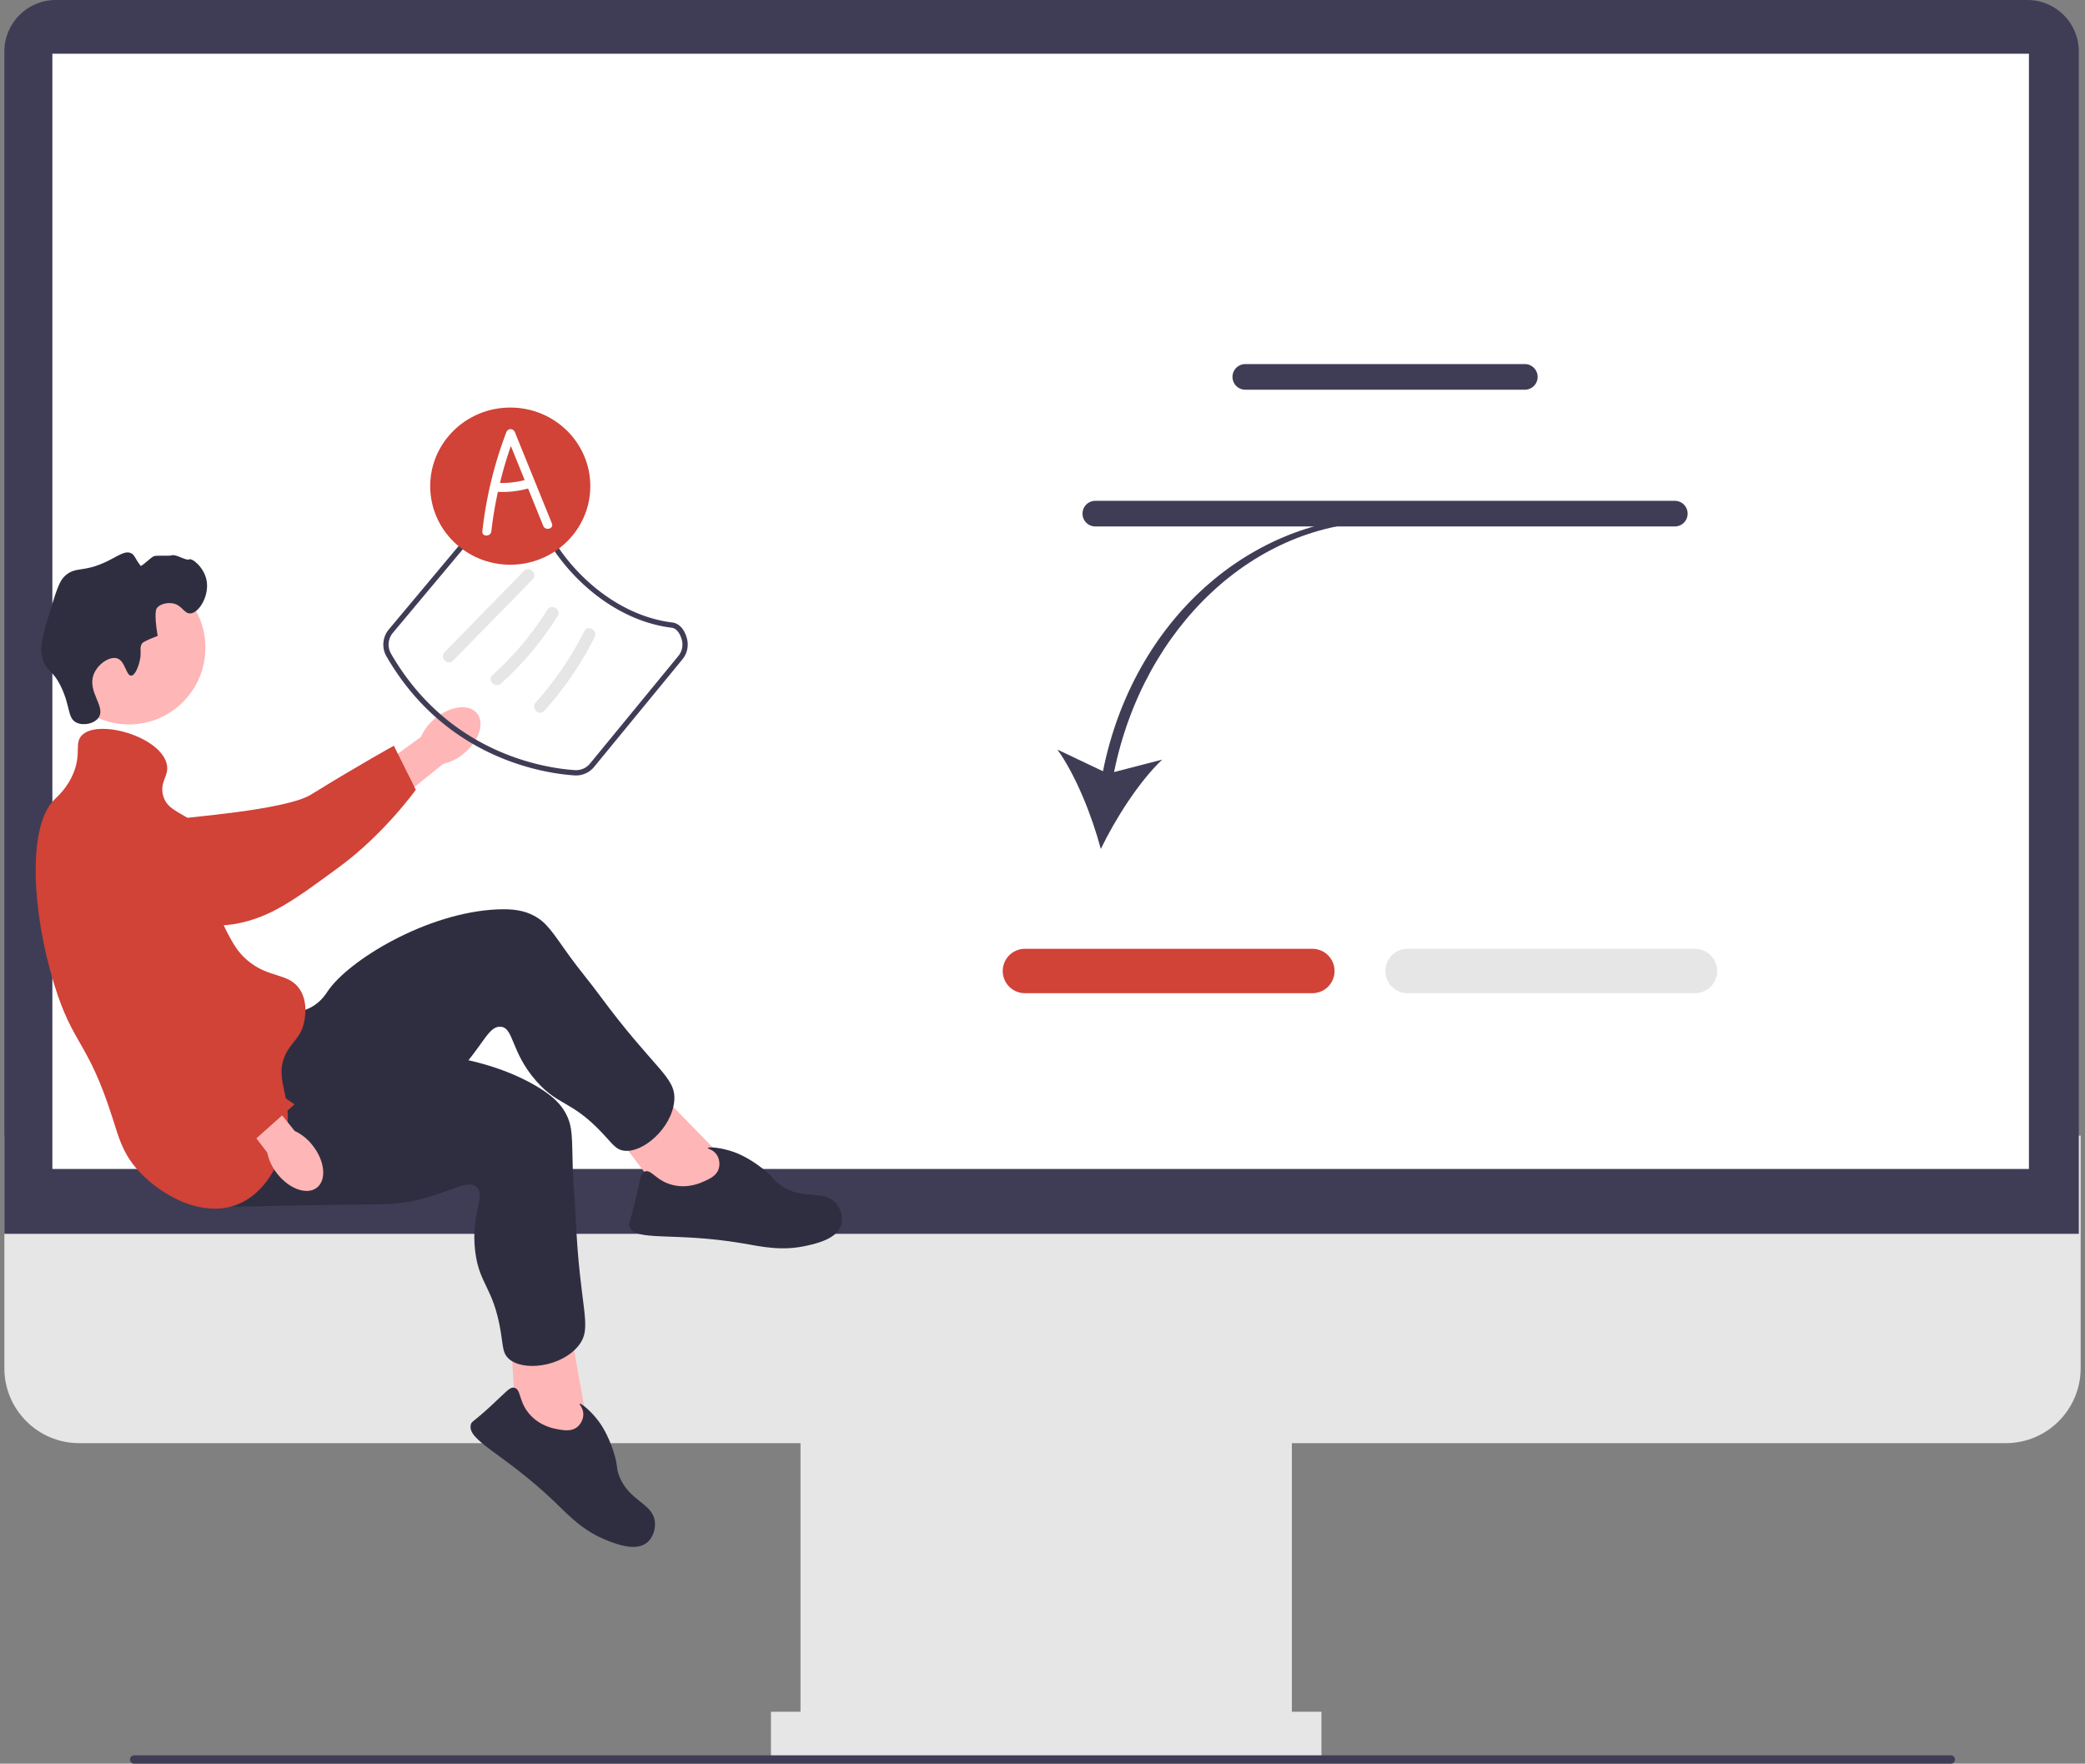 <svg width="240" height="203" fill="none" xmlns="http://www.w3.org/2000/svg"><rect width="100%" height="100%" fill="#808080" stroke="none"/><g clip-path="url(#clip0_90_356)"><path d="M230.897 166.109H9.103c-4.744 0-8.603-3.87-8.603-8.627v-26.77h239v26.77c0 4.757-3.859 8.627-8.603 8.627z" fill="#E6E6E6"/><path d="M148.705 161.631h-56.56v40.514h56.56v-40.514z" fill="#E6E6E6"/><path d="M152.108 197.027H88.743v5.118h63.365v-5.118z" fill="#E6E6E6"/><path d="M239.287 142.013H.5V5.92C.5 2.656 3.148 0 6.403 0h226.981c3.255 0 5.903 2.656 5.903 5.92v136.093z" fill="#3F3D56"/><path d="M233.546 6.184H6.029V134.55h227.517V6.184z" fill="#fff"/><path d="M50.09 82.694c1.74-1.443 3.894-1.712 4.81-.6.916 1.111.246 3.181-1.496 4.625a5.648 5.648 0 01-2.386 1.202l-7.455 6.02-2.743-3.568 7.641-5.556a5.667 5.667 0 011.628-2.123z" fill="#FFB6B6"/><path d="M7 96.277c-.005-.266-.002-2.588 1.712-4.056 1.97-1.687 4.749-1.004 5.724-.765 2.251.553 2.436 1.522 4.55 2.517 3.957 1.862-1 .91 1.354.312.815-.206 12.537-1.022 15.455-2.823 5.675-3.502 9.542-5.627 9.542-5.627l2.527 5.07s-3.655 5.097-8.8 8.873c-5.276 3.873-7.914 5.809-11.924 6.558-.346.064-8.838 1.518-15.678-3.606-1.56-1.169-4.418-3.311-4.463-6.453z" fill="#D14237"/><path d="M14.84 83.383c4.864 0 8.807-3.953 8.807-8.83 0-4.877-3.943-8.83-8.806-8.83-4.863 0-8.806 3.953-8.806 8.83 0 4.877 3.943 8.83 8.806 8.83zm68.964 50.497l-9.07-9.309-4.68 4.897 6.756 8.925 6.702.769.292-5.282z" fill="#FFB6B6"/><path d="M32.021 116.423c.53.045 2.216.383 3.827-.506 1.1-.606 1.664-1.508 1.854-1.795 2.363-3.559 11.432-9.109 19.572-9.45 1.843-.077 3.056.137 4.159.713 1.564.818 2.188 1.989 4.172 4.731 1.086 1.501 2.287 2.914 3.385 4.405 6.431 8.728 8.87 9.413 8.62 12.211-.276 3.104-3.615 6.049-5.834 5.709-.909-.139-1.26-.772-2.475-2.055-3.56-3.762-5.033-3.067-7.567-5.948-2.96-3.363-2.572-6.152-4.116-6.26-1.432-.1-2.04 2.279-5.097 5.44-1.398 1.446-2.394 2.11-5.428 4.221-11.816 8.22-12.005 8.798-14.39 9.453-1.043.287-8.448 2.323-11.085-.917-4.128-5.07 5.624-20.35 10.403-19.952zm49.01 19.561c.667-.301 1.447-.652 1.698-1.459.17-.547.072-1.221-.28-1.686-.404-.537-1.003-.608-.98-.703.038-.145 1.455-.088 3.01.463.294.104 1.624.592 3.316 1.916 1.355 1.061 1.173 1.274 2.023 1.886 2.61 1.878 5.056.398 6.468 2.159.545.68.777 1.645.548 2.426-.46 1.567-2.7 2.106-3.924 2.385-2.947.67-5.178.123-7.508-.271-7.922-1.339-12.373-.119-12.97-1.96-.112-.348.071-.318.682-2.875.603-2.523.583-3.216 1.097-3.418.773-.304 1.292 1.079 3.239 1.553 1.725.419 3.149-.222 3.581-.416z" fill="#2F2E41"/><path d="M67.68 164.333l-2.29-12.809-6.616 1.416.593 11.19 5.115 4.41 3.199-4.207z" fill="#FFB6B6"/><path d="M34.608 120.729c.415.336 1.62 1.565 3.45 1.737 1.25.117 2.222-.312 2.54-.442 3.948-1.614 14.56-1.099 21.486 3.202 1.569.974 2.453 1.834 3.042 2.932.836 1.557.697 2.878.803 6.264.058 1.853.26 3.699.335 5.551.434 10.843 2.068 12.783.295 14.958-1.967 2.413-6.38 2.97-8.025 1.439-.674-.627-.61-1.349-.897-3.094-.84-5.117-2.447-5.372-2.93-9.183-.566-4.45 1.316-6.539.1-7.498-1.13-.889-2.965.738-7.264 1.632-1.967.409-3.163.397-6.856.435-14.38.148-14.86.52-17.2-.28-1.023-.351-8.29-2.836-8.659-7.002-.577-6.52 16.049-13.672 19.78-10.651zm29.601 43.784c.72.127 1.562.276 2.222-.251.446-.357.743-.969.713-1.552-.034-.673-.49-1.069-.417-1.134.111-.099 1.252.746 2.23 2.078.185.252 1.013 1.404 1.671 3.453.528 1.641.257 1.714.618 2.699 1.107 3.024 3.961 3.177 4.143 5.429.07.87-.278 1.799-.905 2.316-1.258 1.037-3.413.223-4.582-.236-2.814-1.105-4.354-2.814-6.061-4.452-5.806-5.569-10.172-7.067-9.634-8.925.102-.352.237-.224 2.173-1.995 1.912-1.749 2.284-2.333 2.822-2.211.81.183.465 1.62 1.81 3.109 1.193 1.318 2.73 1.59 3.197 1.672zM16.041 76.241c.343-1.23-.088-1.678.351-2.23 0 0 .177-.222 1.756-.821-.466-2.71-.117-3.17-.117-3.17.402-.527 1.207-.655 1.755-.586 1.16.146 1.365 1.197 2.107 1.174 1.024-.033 2.254-2.09 1.872-3.873-.311-1.455-1.653-2.535-1.99-2.348-.333.186-1.534-.633-1.989-.469-.31.112-1.775-.037-2.107.117-.362.169-1.4 1.219-1.5 1.087-.689-.92-.674-1.24-1.074-1.439-.71-.35-1.48.298-2.809.94-2.735 1.318-3.535.531-4.798 1.642-.638.561-.98 1.634-1.639 3.756-.92 2.967-1.38 4.451-.936 5.868.453 1.445 1.121 1.13 2.107 3.169 1.097 2.269.718 3.588 1.755 4.107.801.402 2.089.146 2.575-.586.832-1.255-1.32-2.952-.585-4.93.45-1.213 1.84-2.134 2.691-1.877.964.29 1.035 2.021 1.639 1.995.517-.023.876-1.312.936-1.526z" fill="#2F2E41"/><path d="M9.37 84.691c1.802-2.026 9.141.071 9.83 3.286.284 1.323-.762 1.881-.468 3.404.431 2.227 2.87 2.075 4.681 4.342 2.571 3.219-.077 6.365 2.81 11.737.616 1.147 1.136 2.115 2.223 3.051 2.494 2.148 4.815 1.412 6.086 3.403.95 1.49.56 3.326.468 3.756-.375 1.764-1.391 2.193-2.107 3.638-1.19 2.404.158 4.17.234 7.042.096 3.594-1.809 8.576-5.617 10.211-4.28 1.836-9.44-1.206-11.938-4.226-1.49-1.802-1.922-3.464-2.574-5.516-2.914-9.169-4.56-8.34-6.788-15.609-2.547-8.309-3.048-18.044 0-21.125.404-.408 1.516-1.352 2.223-3.051.953-2.287.13-3.436.937-4.343z" fill="#D14237"/><path d="M35.996 131.857c1.398 1.78 1.614 3.946.484 4.837-1.13.892-3.178.171-4.575-1.61a5.675 5.675 0 01-1.142-2.42l-5.825-7.617 3.01-2.302 5.97 7.429c.817.387 1.53.964 2.078 1.683z" fill="#FFB6B6"/><path d="M14.665 92.413c.259-.058 2.526-.53 4.31.854 2.047 1.59 1.948 4.457 1.913 5.463-.08 2.323-.988 2.702-1.528 4.981-1.01 4.264.914 8.226 1.977 10.415.368.758 1.55 3.077 3.904 5.574 4.577 4.856 8.661 7.412 8.661 7.412l-4.387 3.911s-6.99-2.136-11.725-6.416c-4.857-4.39-12.328-19.923-13.876-23.707-.134-.326 1.756 4.972 5.363-2.789.822-1.77 2.33-5.013 5.388-5.698z" fill="#D14237"/><path d="M126.96 88.77l-5.239-2.49c2.149 3.008 4 7.704 4.991 11.441 1.678-3.481 4.384-7.74 7.062-10.285l-5.537 1.429c3.412-16.768 16.244-28.805 30.938-28.805l.208-.606c-15.348 0-28.94 11.87-32.423 29.315z" fill="#3F3D56"/><path d="M151.071 114.318h-33.1a2.553 2.553 0 01-2.546-2.554 2.552 2.552 0 012.546-2.553h33.1a2.552 2.552 0 012.546 2.553 2.553 2.553 0 01-2.546 2.554z" fill="#D14237"/><path d="M195.114 114.318h-33.1a2.553 2.553 0 01-2.546-2.554 2.552 2.552 0 012.546-2.553h33.1a2.552 2.552 0 012.546 2.553 2.553 2.553 0 01-2.546 2.554z" fill="#E6E6E6"/><path d="M175.52 44.857h-32.175a1.475 1.475 0 010-2.95h32.175a1.475 1.475 0 010 2.95zm17.265 15.739H126.08a1.475 1.475 0 010-2.95h66.705a1.475 1.475 0 010 2.95zM14.963 202.522c0 .265.212.478.476.478h209.122a.477.477 0 00.477-.478.477.477 0 00-.477-.478H15.439a.476.476 0 00-.476.478zM66.312 89.257c-.056 0-.113-.002-.17-.006-3.35-.215-14.816-1.842-21.661-13.71a2.717 2.717 0 01.276-3.092l12.677-15.146a2.759 2.759 0 012.13-.966c.56.013 1.887.155 2.145 1.181 1.523 6.062 7.953 13.189 15.686 14.133.784.096 1.414.797 1.684 1.876a2.68 2.68 0 01-.535 2.376L68.39 88.269a2.682 2.682 0 01-2.077.988zm-6.797-32.311c-.62 0-1.222.278-1.616.749L45.223 72.84a2.105 2.105 0 00-.216 2.394c6.694 11.607 17.9 13.197 21.174 13.408a2.069 2.069 0 001.74-.762l10.154-12.366a2.074 2.074 0 00.414-1.84c-.16-.636-.55-1.343-1.167-1.419-7.989-.975-14.63-8.332-16.202-14.59-.128-.506-.894-.704-1.569-.72h-.036z" fill="#3F3D56"/><path d="M52.162 76.039l9.14-9.345c.624-.639-.354-1.622-.98-.982l-9.14 9.344c-.624.64.355 1.622.98.983zm5.517 2.633a36.186 36.186 0 006.509-7.773c.474-.76-.724-1.458-1.196-.701a34.86 34.86 0 01-6.293 7.491c-.665.598.317 1.578.98.983zm4.971 3.152a38.356 38.356 0 005.79-8.47c.4-.796-.795-1.5-1.196-.7a37.003 37.003 0 01-5.574 8.188c-.596.662.38 1.647.98.982z" fill="#E6E6E6"/><path d="M58.735 65c5.089 0 9.214-4.05 9.214-9.045 0-4.996-4.125-9.045-9.214-9.045-5.09 0-9.215 4.05-9.215 9.045 0 4.996 4.126 9.046 9.215 9.046z" fill="#D14237"/><path d="M63.529 60.246l-4.252-10.482c-.195-.483-.809-.5-1 0a46.439 46.439 0 00-2.755 11.383c-.075.663.963.658 1.037 0 .172-1.526.428-3.04.756-4.537 1.168.062 2.345-.07 3.472-.383l1.742 4.295c.248.612 1.251.344 1-.276zm-5.979-4.664c.35-1.433.768-2.85 1.254-4.244l1.59 3.919a9.985 9.985 0 01-2.844.325z" fill="#fff"/></g><defs><clipPath id="clip0_90_356"><path fill="#fff" transform="translate(.5)" d="M0 0h239v203H0z"/></clipPath></defs></svg>